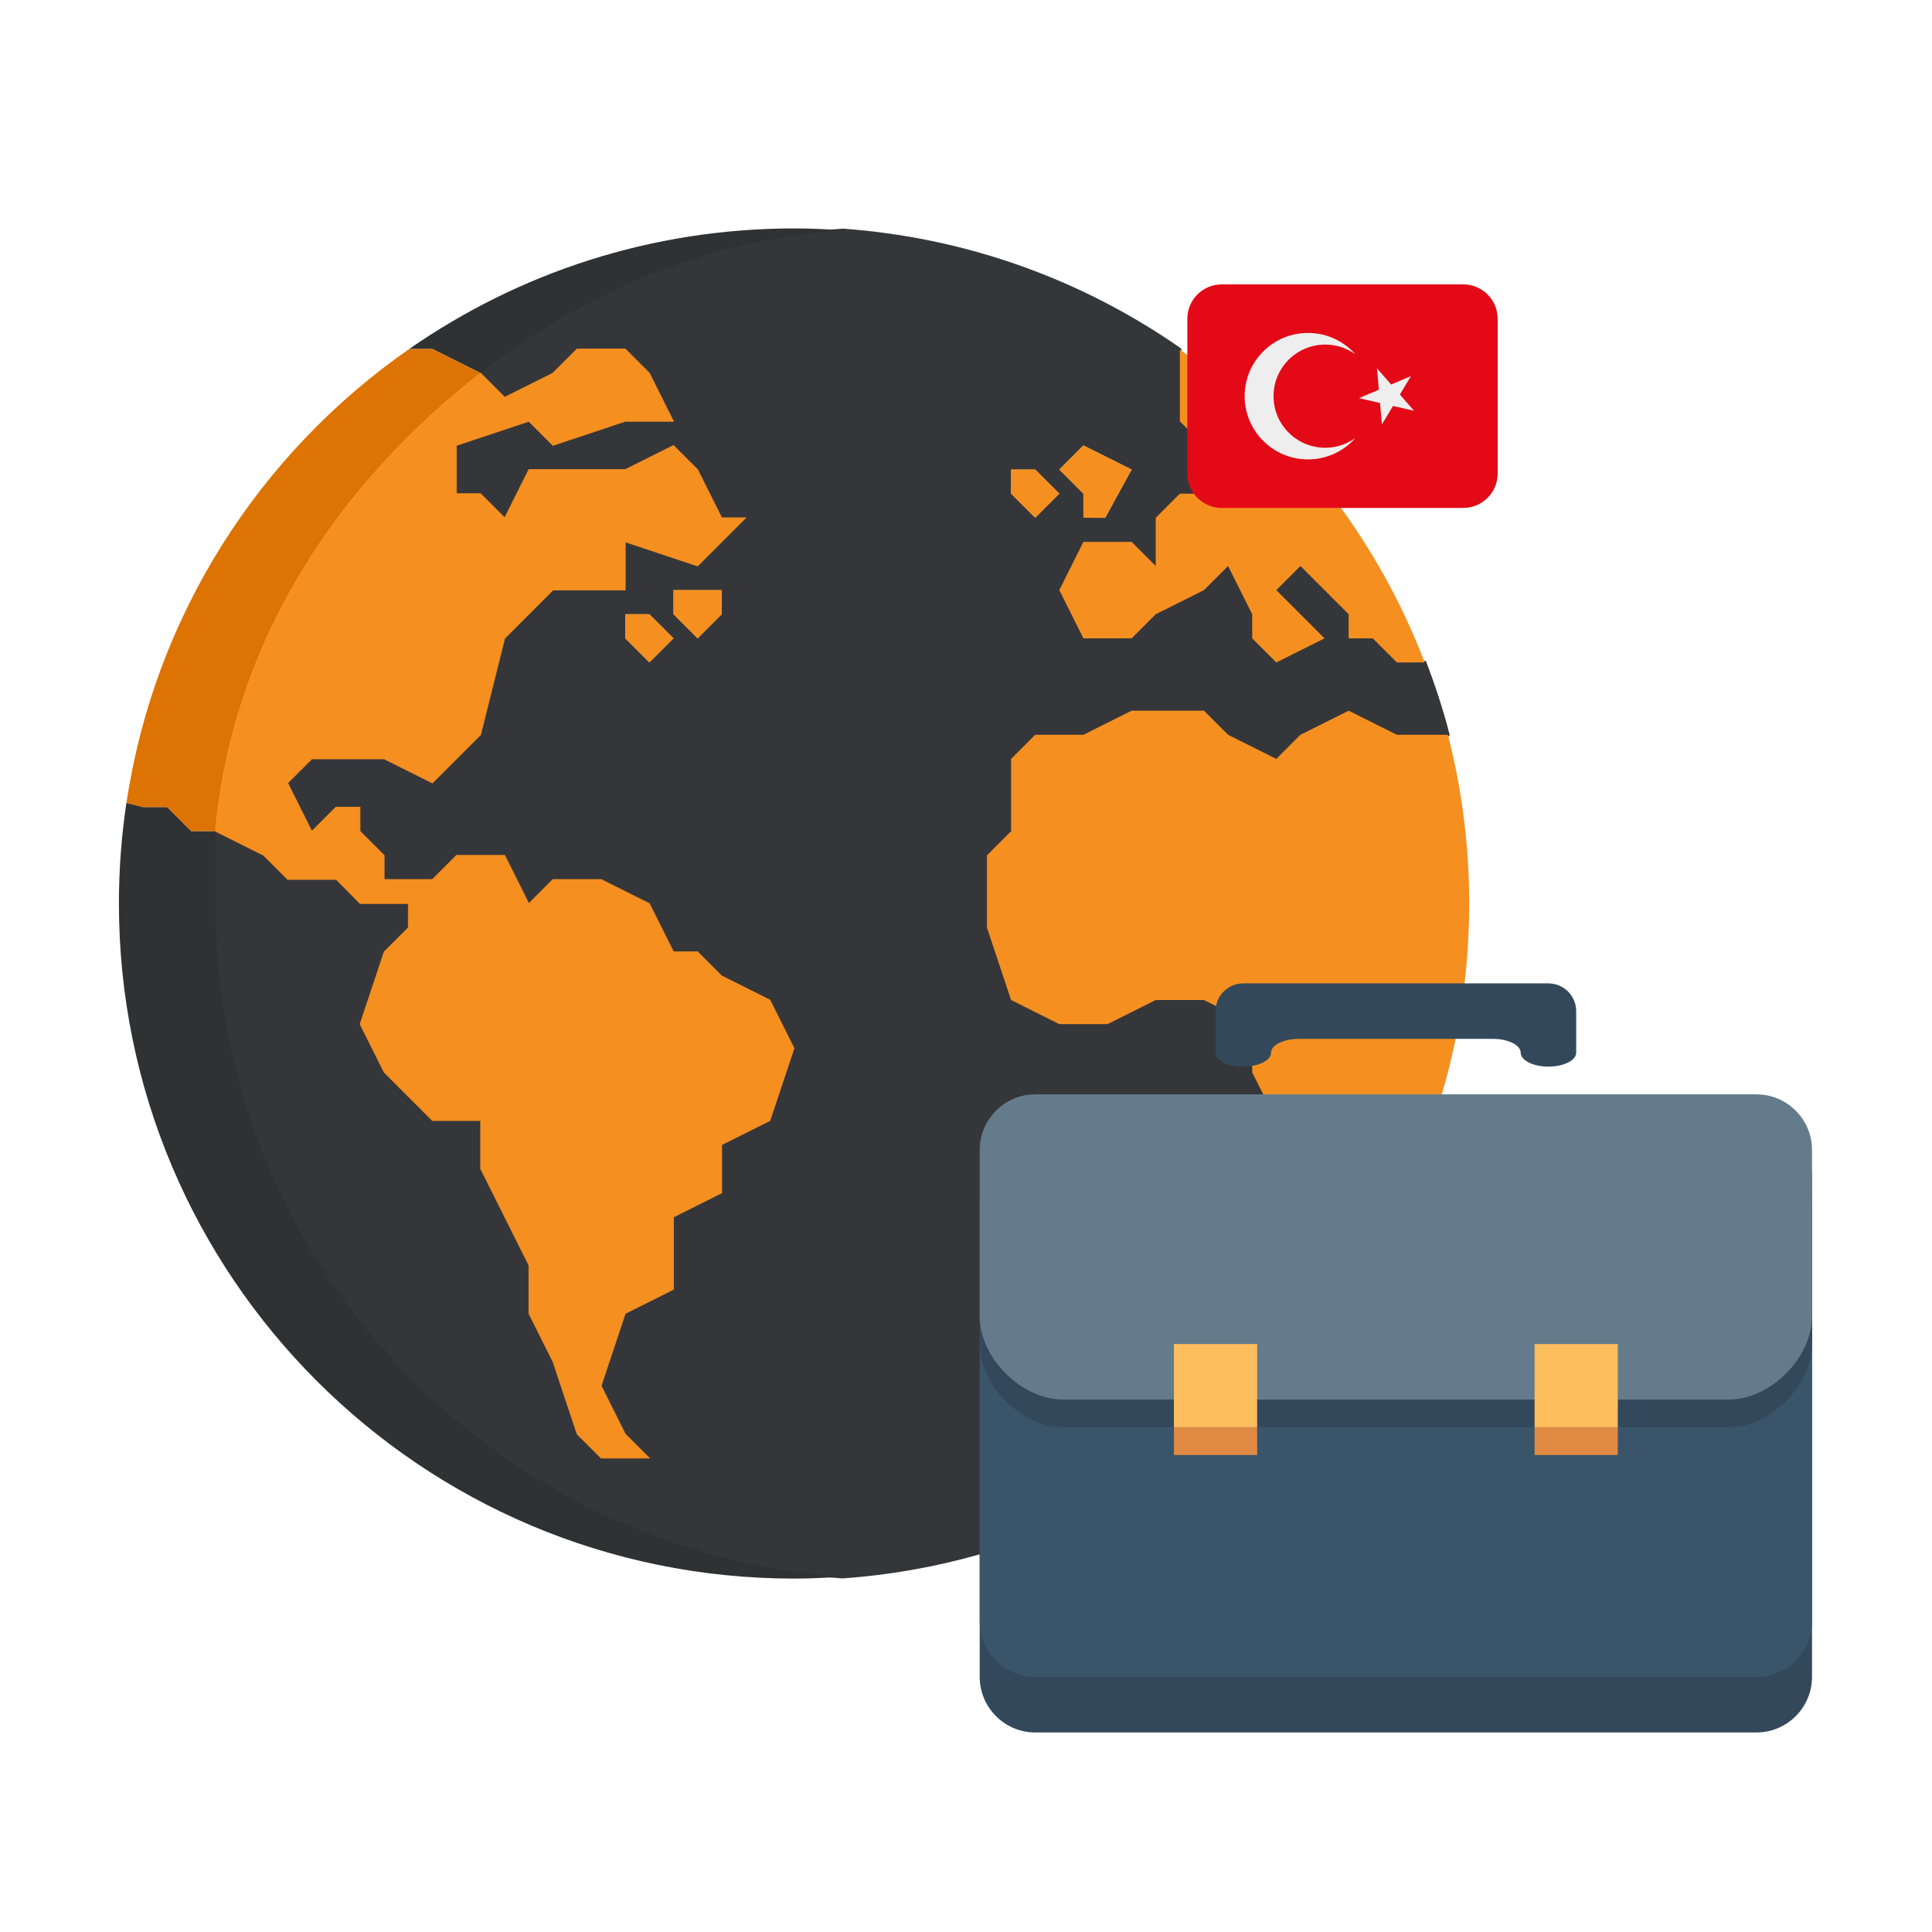 <?xml version="1.0" encoding="UTF-8" standalone="no"?><!DOCTYPE svg PUBLIC "-//W3C//DTD SVG 1.1//EN" "http://www.w3.org/Graphics/SVG/1.1/DTD/svg11.dtd"><svg width="100%" height="100%" viewBox="0 0 1209 1209" version="1.1" xmlns="http://www.w3.org/2000/svg" xmlns:xlink="http://www.w3.org/1999/xlink" xml:space="preserve" xmlns:serif="http://www.serif.com/" style="fill-rule:evenodd;clip-rule:evenodd;stroke-linejoin:round;stroke-miterlimit:2;"><g id="Spanien_Pilotprojekt_Newsletter"><g id="Erde-SCOUTMENT" serif:id="Erde SCOUTMENT"><path d="M451.643,384.366l-15.089,15.089l-15.088,-15.089l-0,-15.088l30.177,-0l0,15.088Zm-45.266,30.178l-15.089,-15.089l0,-15.089l15.089,0l15.089,15.089l-15.089,15.089Zm226.331,-120.71l15.088,0l15.089,15.089l-15.089,15.088l-15.088,-15.088l-0,-15.089Zm45.266,-15.089l30.177,15.089l-16.552,30.223l-13.625,-0.046l-0,-15.088l-15.089,-15.089l15.089,-15.089Zm139.359,561.859l-18.649,-18.665l-0,-30.177l-30.178,-60.355l30.178,-30.177l-15.089,-30.178l0,-30.177l-30.177,-15.089l-30.178,0l-30.177,15.089l-30.178,-0l-30.177,-15.089l-15.089,-45.266l0,-45.266l15.089,-15.089l-0,-45.266l15.088,-15.089l30.178,0l30.177,-15.089l45.267,0l15.088,15.089l30.178,15.089l15.088,-15.089l30.178,-15.089l30.177,15.089l31.958,0c-3.983,-15.466 -8.917,-30.539 -14.56,-45.266l-17.398,-0l-15.088,-15.089l-15.089,0l-0,-15.089l-30.178,-30.177l-15.088,15.089l30.177,30.177l-30.177,15.089l-15.089,-15.089l0,-15.089l-15.089,-30.177l-15.088,15.089l-30.178,15.088l-15.089,15.089l-30.177,0l-15.089,-30.177l15.089,-30.178l30.177,0l15.089,15.089l0,-30.178l15.089,-15.088l30.177,-0l15.089,-15.089l-30.177,-15.089l-15.089,-15.088l-0,-44.859c-60.672,-42.324 -132.947,-69.107 -211.122,-74.674c-86.126,6.066 -162.264,39.351 -226.451,89.355l15.088,15.089l30.178,-15.089l15.089,-15.089l30.177,0l15.089,15.089l15.089,30.178l-30.178,-0l-45.266,15.088l-15.089,-15.088l-45.266,15.088l0,30.178l15.089,-0l15.088,15.088l15.089,-30.177l60.355,0l30.178,-15.089l15.088,15.089l15.089,30.177l15.089,0l-30.178,30.178l-45.266,-15.089l0,30.178l-45.266,-0l-30.178,30.177l-15.088,60.355l-30.178,30.177l-30.177,-15.088l-45.266,-0l-15.089,15.088l15.089,30.178l15.088,-15.089l15.089,0l0,15.089l15.089,15.089l-0,15.088l30.177,0l15.089,-15.088l30.177,-0l15.089,30.177l15.089,-15.089l30.177,0l30.178,15.089l15.089,30.178l15.088,-0l15.089,15.088l30.177,15.089l15.089,30.177l-15.089,45.267l-30.177,15.088l0,30.178l-30.177,15.089l-0,45.266l-30.178,15.088l-15.089,45.267l15.089,30.177l15.089,15.089l-30.178,-0l-15.088,-15.089l-15.089,-45.266l-15.089,-30.178l0,-30.177l-30.177,-60.355l-0,-30.177l-30.178,-0l-30.177,-30.178l-15.089,-30.177l15.089,-45.266l15.089,-15.089l-0,-15.089l-30.178,0l-14.847,-15.089l-30.419,0l-15.089,-15.088l-30.177,-15.089l-0,45.266c-0,223.177 173.083,405.811 392.307,421.292c115.941,-8.208 218.922,-63.131 290.246,-146.119Z" style="fill:#35363a;fill-rule:nonzero;stroke:#35363a;stroke-width:2.08px;"/><path d="M753.418,278.745l30.177,15.089l-15.089,15.089l-30.177,-0l-15.089,15.088l0,30.178l-15.089,-15.089l-30.177,0l-15.089,30.178l15.089,30.177l30.177,0l15.089,-15.089l30.178,-15.088l15.088,-15.089l15.089,30.177l0,15.089l15.089,15.089l30.177,-15.089l-30.177,-30.177l15.088,-15.089l30.178,30.177l-0,15.089l15.089,0l15.088,15.089l17.398,-0c-30.449,-79.653 -84.331,-147.673 -153.196,-195.746l-0,44.859l15.089,15.088Z" style="fill:#f58f20;fill-rule:nonzero;"/><path d="M677.974,324.011l13.625,0.046l16.552,-30.223l-30.177,-15.089l-15.089,15.089l15.089,15.089l-0,15.088Z" style="fill:#fad462;fill-rule:nonzero;"/><path d="M662.885,308.923l-15.089,-15.089l-15.088,0l-0,15.089l15.088,15.088l15.089,-15.088Z" style="fill:#fad462;fill-rule:nonzero;"/><path d="M906.085,459.81l-31.958,0l-30.177,-15.089l-30.178,15.089l-15.088,15.089l-30.178,-15.089l-15.088,-15.089l-45.267,0l-30.177,15.089l-30.178,0l-15.088,15.089l-0,45.266l-15.089,15.089l0,45.266l15.089,45.266l30.177,15.089l30.178,-0l30.177,-15.089l30.178,0l30.177,15.089l0,30.177l15.089,30.178l-30.178,30.177l30.178,60.355l-0,30.177l18.649,18.665c63.554,-73.934 102.061,-170.035 102.061,-275.173c-0,-36.469 -4.633,-71.868 -13.309,-105.621Z" style="fill:#f58f20;fill-rule:nonzero;"/><path d="M421.466,384.366l15.088,15.089l15.089,-15.089l0,-15.088l-30.177,-0l-0,15.088Z" style="fill:#fad462;fill-rule:nonzero;"/><path d="M391.288,384.366l0,15.089l15.089,15.089l15.089,-15.089l-15.089,-15.089l-15.089,0Z" style="fill:#fad462;fill-rule:nonzero;"/><path d="M134.771,565.36l-0,-45.266l-15.089,-0l-15.089,-15.089l-15.088,0l-10.396,-2.595c-3.079,20.535 -4.693,41.554 -4.693,62.95c-0,233.332 189.152,422.484 422.484,422.484c10.155,0 20.189,-0.483 30.178,-1.192c-219.224,-15.481 -392.307,-198.115 -392.307,-421.292Z" style="fill:#303132;fill-rule:nonzero;"/><path d="M300.756,233.479c64.187,-50.004 140.325,-83.289 226.451,-89.355c-10.003,-0.709 -20.098,-1.177 -30.298,-1.177c-89.551,-0 -172.509,27.929 -240.831,75.443l14.5,0l30.178,15.089Z" style="fill:#303132;fill-rule:nonzero;"/><path d="M104.602,505.076l15.089,15.089l15.089,-0c11.09,-119.276 76.53,-216.991 165.976,-286.686l-30.178,-15.089l-14.5,0c-93.414,64.957 -159.397,166.58 -176.96,284.091l10.396,2.595l15.088,0Z" style="fill:#dc7303;fill-rule:nonzero;"/><path d="M677.974,324.011l13.625,0.046l16.552,-30.223l-30.177,-15.089l-15.089,15.089l15.089,15.089l-0,15.088Z" style="fill:#f58f20;fill-rule:nonzero;"/><path d="M662.885,308.923l-15.089,-15.089l-15.088,0l-0,15.089l15.088,15.088l15.089,-15.088Z" style="fill:#f58f20;fill-rule:nonzero;"/><path d="M391.288,384.366l0,15.089l15.089,15.089l15.089,-15.089l-15.089,-15.089l-15.089,0Z" style="fill:#f58f20;fill-rule:nonzero;"/><path d="M421.466,384.366l15.088,15.089l15.089,-15.089l0,-15.088l-30.177,-0l-0,15.088Z" style="fill:#f58f20;fill-rule:nonzero;"/><path d="M134.78,520.165l30.177,15.089l15.089,15.088l30.419,0l14.847,15.089l30.178,0l-0,15.089l-15.089,15.089l-15.089,45.266l15.089,30.177l30.177,30.178l30.178,-0l-0,30.177l30.177,60.355l0,30.177l15.089,30.178l15.089,45.266l15.088,15.089l30.178,-0l-15.089,-15.089l-15.089,-30.177l15.089,-45.267l30.178,-15.088l-0,-45.266l30.177,-15.089l0,-30.178l30.177,-15.088l15.089,-45.267l-15.089,-30.177l-30.177,-15.089l-15.089,-15.088l-15.088,-0l-15.089,-30.178l-30.178,-15.089l-30.177,0l-15.089,15.089l-15.089,-30.177l-30.177,-0l-15.089,15.088l-30.177,0l-0,-15.088l-15.089,-15.089l0,-15.089l-15.089,0l-15.088,15.089l-15.089,-30.178l15.089,-15.088l45.266,-0l30.177,15.088l30.178,-30.177l15.088,-60.355l30.178,-30.177l45.266,-0l0,-30.178l45.266,15.089l30.178,-30.178l-15.089,0l-15.089,-30.177l-15.088,-15.089l-30.178,15.089l-60.355,0l-15.089,30.177l-15.088,-15.088l-15.089,-0l0,-30.178l45.266,-15.088l15.089,15.088l45.266,-15.088l30.178,-0l-15.089,-30.178l-15.089,-15.089l-30.177,0l-15.089,15.089l-30.178,15.089l-15.088,-15.089c-89.446,69.695 -154.886,167.41 -165.976,286.686Z" style="fill:#f58f20;fill-rule:nonzero;stroke:#f58f20;stroke-width:0.42px;"/></g><path d="M937.198,296.34c-0,11.886 -9.661,21.523 -21.577,21.523l-151.039,-0c-11.916,-0 -21.577,-9.637 -21.577,-21.523l0,-96.854c0,-11.886 9.661,-21.523 21.577,-21.523l151.039,-0c11.916,-0 21.577,9.637 21.577,21.523l-0,96.854Z" style="fill:#e30917;fill-rule:nonzero;"/><path d="M829.313,280.197c-17.877,0 -32.366,-14.447 -32.366,-32.284c0,-17.832 14.489,-32.285 32.366,-32.285c7.066,0 13.593,2.287 18.918,6.123c-7.272,-8.2 -17.866,-13.403 -29.707,-13.403c-21.906,-0 -39.663,17.713 -39.663,39.565c-0,21.856 17.757,39.57 39.663,39.57c11.841,-0 22.441,-5.203 29.707,-13.409c-5.319,3.837 -11.841,6.123 -18.918,6.123Zm21.108,-31.047l13.162,3.024l1.186,13.415l6.948,-11.548l13.162,3.019l-8.868,-10.159l6.942,-11.552l-12.423,5.273l-8.868,-10.164l1.187,13.419l-12.428,5.273Z" style="fill:#eee;fill-rule:nonzero;"/><g id="briefcase"><path d="M1133.92,1049.41c0,19.097 -15.625,34.722 -34.722,34.722l-451.389,-0c-19.097,-0 -34.722,-15.625 -34.722,-34.722l0,-295.139c0,-19.098 15.625,-34.723 34.722,-34.723l451.389,0c19.097,0 34.722,15.625 34.722,34.723l0,295.139Z" style="fill:#33495b;fill-rule:nonzero;"/><path d="M1133.92,1014.69c0,19.098 -15.625,34.723 -34.722,34.723l-451.389,-0c-19.097,-0 -34.722,-15.625 -34.722,-34.723l0,-243.055c0,-19.097 15.625,-34.722 34.722,-34.722l451.389,-0c19.097,-0 34.722,15.625 34.722,34.722l0,243.055Z" style="fill:#3a5569;fill-rule:nonzero;"/><path d="M1133.92,841.074c0,26.042 -26.041,52.084 -52.083,52.084l-416.667,-0c-26.041,-0 -52.083,-26.042 -52.083,-52.084l0,-104.166c0,-19.098 15.625,-34.723 34.722,-34.723l451.389,0c19.097,0 34.722,15.625 34.722,34.723l0,104.166Z" style="fill:#33495b;fill-rule:nonzero;"/><path d="M1133.92,823.713c0,26.042 -26.041,52.083 -52.083,52.083l-416.667,0c-26.041,0 -52.083,-26.041 -52.083,-52.083l0,-104.167c0,-19.097 15.625,-34.722 34.722,-34.722l451.389,0c19.097,0 34.722,15.625 34.722,34.722l0,104.167Z" style="fill:#647b8b;fill-rule:nonzero;"/><rect x="960.306" y="841.074" width="52.083" height="52.083" style="fill:#fdbe5d;fill-rule:nonzero;"/><rect x="960.306" y="893.158" width="52.083" height="17.361" style="fill:#df8942;fill-rule:nonzero;"/><rect x="734.612" y="841.074" width="52.083" height="52.083" style="fill:#fdbe5d;fill-rule:nonzero;"/><rect x="734.612" y="893.158" width="52.083" height="17.361" style="fill:#df8942;fill-rule:nonzero;"/><path d="M968.987,615.38l-190.972,-0c-9.549,-0 -17.362,7.812 -17.362,17.361l0,26.042c0,4.774 7.813,8.68 17.362,8.68c9.548,0 17.361,-3.906 17.361,-8.68c-0,-4.775 7.812,-8.681 17.361,-8.681l121.528,-0c9.548,-0 17.361,3.906 17.361,8.681c-0,4.774 7.812,8.68 17.361,8.68c9.548,0 17.361,-3.906 17.361,-8.68l-0,-26.042c-0,-9.549 -7.813,-17.361 -17.361,-17.361Z" style="fill:#33495b;fill-rule:nonzero;"/></g></g></svg>